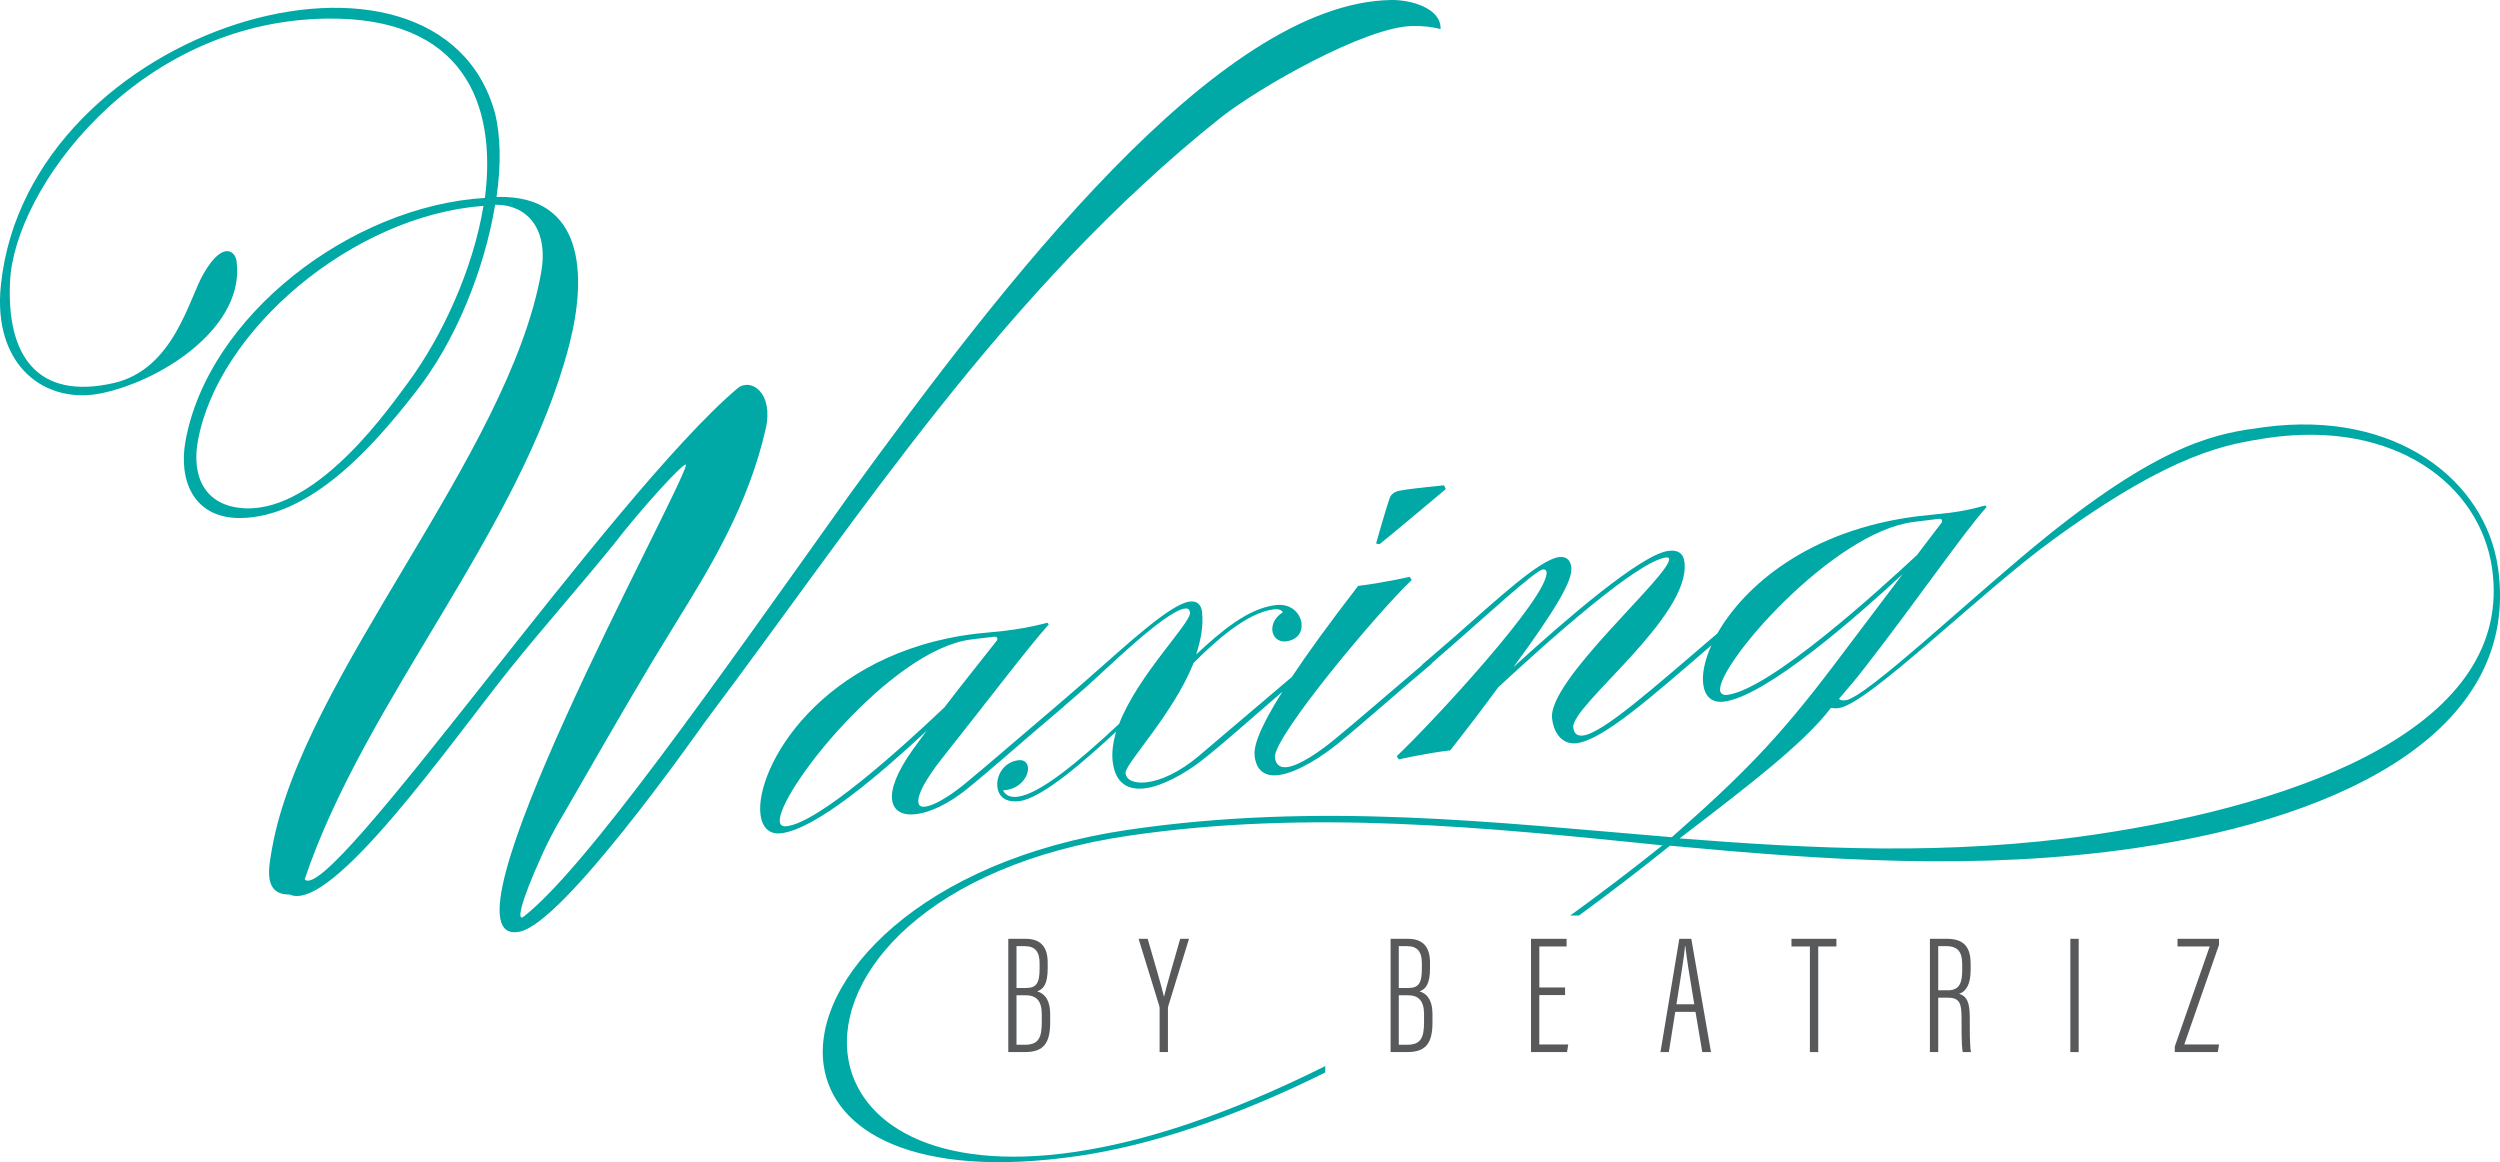 <svg xmlns="http://www.w3.org/2000/svg" id="Layer_2" data-name="Layer 2" viewBox="0 0 928.13 431.47"><defs><style>      .cls-1 {        fill: #58595b;      }      .cls-2 {        fill: #00a8a6;      }    </style></defs><g id="Layer_1-2" data-name="Layer 1"><g><path class="cls-2" d="M3.72,104.64c-1.28,27.04,9.83,44.14,38.57,37.55,22.49-5.2,27.9-31.66,33.43-40.85,7.11-12.15,11.67-7.98,12.1-4.4,3.2,23.72-26.15,43.68-49.35,48.89C17.09,150.69-2.92,136,.35,105.67,10.45,9.14,162.85-34.7,183.82,42.17c2.03,8.44,2.24,19.18.51,30.93h.71c31.54-.46,33.11,28.5,26.28,54.97-17.92,68.96-75.74,131.65-98.22,198.39,9.13,10.29,113.75-142.61,160.77-182.35,4.95-3.98,13.48,1.76,10.38,15.16-6.41,28.09-20.4,51.09-32.8,71.12-13.4,21.68-19.57,32.51-42.08,71.58-5,8.21-7.99,15.09-7.99,15.09-8.69,19.01-9.43,25.21-6.96,23.22,22.98-17.91,71.33-86.98,121.27-157.04C371.88,105.93,452.07.92,516.58,0c7.09-.1,18.56,2.99,18.23,10.81-3.37-.93-6.85-1.21-10.4-1.16-17.37.25-56.7,22.62-71.08,33.9-80.32,63.99-134.65,148.76-191.13,223.81-5.18,7.24-52.94,74.99-69.11,78.48-34.6,7.65,59.81-163.33,61.55-173.12.46-2.61-16.67,16.19-26.79,29.36-10.89,13.5-26.84,31.64-38.2,45.8-21.77,27.01-66.47,91.46-82.15,84.2-9.92.14-7.77-9.98-6.49-17.17,11.32-63.66,87.81-145.82,99.89-213.72,2.85-16-5.04-25.33-17.09-25.16-3.89,23.83-14.73,51.01-29.74,69.78-15.59,20.08-39.02,46.47-65.19,46.51-17.31-.08-22.55-14.33-20.05-28.37,8.3-46.68,61.52-87.49,111.2-90.47,4.5-35.23-8.18-67.29-58.87-66.57C50.27,7.93,5.15,70.76,3.72,104.64ZM179.5,76.42c-48.72,3.62-98.75,46.34-106.07,87.47-2.21,12.4,2.08,24.07,17.5,24.82,27.71,1.23,55.11-39.53,60.64-46.77,12.59-17.11,24.09-42.02,27.92-65.52Z"></path><path class="cls-2" d="M536.75,181.58l-.67-1.4s-10.84,1-16.08,1.91c-.84.14-2.94.51-3.91,2.4-1.62,4.38-5.22,17.31-5.22,17.31l1.33.2c2.86-2.22,24.55-20.42,24.55-20.42Z"></path><path class="cls-2" d="M927.33,210.48c-4.67-31.9-37.56-58.45-86.73-51.9-16.46,2.2-36.29,4.81-80.66,40.48-27.05,21.75-66.97,59.94-74.78,60.92-1.06.13-1.93.03-2.43-.55,3.38-3.85,6.55-7.68,9.5-11.48,19.95-25.66,36.08-49.34,45.29-59.71l-.5-.58c-5.39,1.53-9.58,2.27-13.59,2.77-4.44.55-8.05.79-11.43,1.22-40.57,5.07-64.48,26.01-74.41,43.5-24.23,20.7-42.55,37.03-49.92,37.92-2.11.25-3.3-.67-3.58-3-.97-8.03,43.71-41.06,41.27-61.35-.43-3.59-2.7-4.6-5.87-4.22-10.14,1.22-38.1,25.38-57.61,43.16,16.57-22.57,22.03-32.45,21.47-37.1-.28-2.32-1.56-4.1-4.52-3.74-7.19.87-22.98,15.63-39.07,29.78l-11.85,10.22.09.06c-12.62,10.7-23.94,20.57-32.55,27.64-4.88,4.02-12.77,9.68-17.63,10.27-2.32.28-4.14-.57-4.5-3.53-.89-7.4,38.47-54.36,50.79-65.92l-.79-1.19s-9.59,2.23-19.1,3.37c-10.99,14.23-18.93,25.24-24.63,33.82l-34.44,29.24c-7.39,6.25-14.32,9.23-19.39,9.84-4.65.56-7.6-.8-7.9-3.34-.41-3.38,17.55-21.62,25.29-40.99,8.03-8.04,19.83-18.68,29.76-19.87,1.48-.18,2.8.09,3.35,1.1-2.99,1.86-4.16,4.57-3.88,6.9.28,2.32,2.23,4.23,4.97,3.9,4.44-.53,6.22-3.54,5.84-6.71-.46-3.8-3.9-7.46-9.6-6.77-10.35,1.25-20.26,9.73-29.51,18.34,1.71-5.35,2.79-10.62,2.16-15.91-.28-2.32-1.56-4.1-4.52-3.74-7.19.87-22.98,15.63-39.07,29.78l-10.56,9.11c-13.19,11.16-25.03,21.5-33.96,28.84-6.84,5.54-11.89,8.08-14.63,8.41-1.69.2-2.4-.35-2.55-1.62-.33-2.75,2.44-8.22,8.76-16.27,16.57-20.86,31.73-40.9,39.66-49.79l-.5-.58c-6.03,1.58-11.49,2.46-16.14,3.02-4.01.48-7.42.68-10.38,1.04-57.89,6.97-82.08,49.97-80.02,67.08.59,4.86,3.27,7.54,7.7,7,13.1-1.58,37.37-22.51,53.94-38l-5.15,7.05c-5.87,8.21-8.12,14.48-7.63,18.5.51,4.23,3.93,5.96,9,5.35,5.07-.61,11.97-3.8,18.81-9.34,9.52-7.7,20.73-17.77,33.43-28.47h.01s.79-.68.79-.68c.32-.27.64-.54.96-.81v-.02s9.12-7.94,9.12-7.94c6.02-5.23,29.19-28.17,36.58-29.06,1.48-.18,1.79.64,1.9,1.49.46,3.8-19.29,23.11-26.32,41.32-15.8,14.76-29.66,26.08-37.68,27.05-2.54.31-4.33-.34-5.43-2.35l1.06-.13c5.5-.66,8.58-5.32,8.2-8.49-.2-1.69-1.41-2.83-3.53-2.58-5.49.66-8.31,5.72-7.81,9.94.41,3.38,2.85,5.87,8.13,5.24,8.66-1.04,25.31-15.91,35.91-25.76-1.05,3.77-1.65,7.7-1.24,11.08.99,8.24,5.79,10.66,11.91,9.93,6.55-.79,14.78-5.42,21.06-10.25,8.68-6.82,18.72-15.92,30.02-25.58-9.27,14.71-10.66,20.73-10.29,23.84.71,5.92,4.35,7.62,8.78,7.09,7.4-.89,17.09-7.63,21.78-11.41,9.96-8.06,21.75-18.7,35.19-29.96l-.08-.12,8.98-7.82c10.28-8.96,29.58-26.71,32.33-27.04.84-.1,1.32.27,1.4.9,1.09,9.08-43.31,56.87-55.64,68.43l.79,1.19s9.59-2.23,19.1-3.37c6.88-8.76,12.8-16.55,17.76-23.36,19.67-18.23,52-46.99,62.36-48.24.63-.08,1.08.08,1.13.51.71,5.92-45.16,45.09-43.45,59.25.79,6.55,4.6,9.73,9.04,9.2,9.87-1.19,27.83-17.19,50.11-36.36-2.52,5.6-3.52,10.64-3.05,14.37.56,4.44,3.04,7.13,7.68,6.55,15.84-1.98,50.02-32.21,66.36-47.33l-25.94,34.34c-20.27,26.74-33.68,40.39-59.76,63.32-65.69-5.42-130.33-13.22-201.77-2.76-76.89,11.26-117.78,55.4-113.07,87.58,3.59,24.54,33.78,42.4,94.59,33.5,25.51-3.74,56.11-13.4,91.59-30.97v-2.38c-36.6,18.28-67.53,28.15-92.92,31.87-52.35,7.67-80.67-10.75-84.27-35.29-4.51-30.81,29.95-71.23,104.39-82.13,66.8-9.78,131.83-3.15,197.99,3.59-11.71,9.35-23.12,18.03-34.22,26.06h3.22c10.96-8.01,22.23-16.64,33.8-25.92,57.03,5.29,114.19,9.46,173.08.83,79.89-11.7,142.95-45.17,134.28-104.34ZM292.06,306.74c-1.48.18-2.4-.35-2.55-1.62-1.25-10.35,41.15-64.12,71.15-67.73l8.24-.99c1.06-.13,1.32.27,1.37.69.05.42-.14.66-.14.66-6.5,8.29-13.22,16.6-19.51,24.86-16.54,15.71-46.52,42.68-58.56,44.13ZM641.16,257.99c-1.48.19-2.43-.55-2.56-1.61-1.19-9.5,41.75-58.84,71.74-62.59l9.29-1.16c1.06-.13,1.32.26,1.37.69.05.42-.13.66-.13.66l-9.21,12.09c-13.83,12.88-54.45,49.92-70.5,51.93ZM777.29,309.89c-53.96,7.9-104.18,5.24-153.74,1.37,25.63-19.58,46.27-35.4,56.18-48.44.87.11,1.74.21,2.8.08,10.98-1.37,52.14-42.48,79.57-62.47,45.75-33.33,65.66-35.54,79.67-37.83,47.45-6.95,78.87,17.4,83.39,48.21,8.55,58.35-69.61,87.62-147.86,99.08Z"></path><g><path class="cls-1" d="M374.33,348.53h6.41c6.01,0,8.22,3.45,8.22,8.85v2.13c0,5.88-1.61,7.73-3.9,8.54,2.56.7,4.82,3,4.82,8.44v3.05c0,7.48-2.24,11.04-9.29,11.04h-6.26v-42.06ZM380.92,366.79c3.85,0,5.03-1.8,5.03-7.19v-2.05c0-4.03-1.51-6.29-5.48-6.29h-3.09v15.53h3.54ZM377.38,387.87h3.07c5.06,0,6.31-2.52,6.31-8.36v-2.98c0-4.92-1.99-7.04-5.99-7.04h-3.39v18.38Z"></path><path class="cls-1" d="M430.51,390.59v-16.26c0-.41-.06-.67-.15-.93l-7.66-24.87h3.37c2.37,8.14,5.29,18.07,6.03,21.43h.06c.78-3.43,3.8-13.77,5.99-21.43h3.27l-7.69,24.97c-.06.26-.13.54-.13,1.01v16.07h-3.09Z"></path><path class="cls-1" d="M516.26,348.53h6.41c6.01,0,8.22,3.45,8.22,8.85v2.13c0,5.88-1.61,7.73-3.9,8.54,2.56.7,4.82,3,4.82,8.44v3.05c0,7.48-2.24,11.04-9.29,11.04h-6.26v-42.06ZM522.84,366.79c3.85,0,5.03-1.8,5.03-7.19v-2.05c0-4.03-1.51-6.29-5.48-6.29h-3.09v15.53h3.54ZM519.3,387.87h3.07c5.06,0,6.31-2.52,6.31-8.36v-2.98c0-4.92-1.99-7.04-5.99-7.04h-3.39v18.38Z"></path><path class="cls-1" d="M581.03,369.43h-9.56v18.32h10.75l-.46,2.84h-13.37v-42.06h13.21v2.85h-10.12v15.21h9.56v2.84Z"></path><path class="cls-1" d="M621.94,375.67l-2.38,14.92h-3.11l7-42.06h4.45l7.31,42.06h-3.24l-2.51-14.92h-7.51ZM629,372.83c-1.82-10.72-2.97-18.14-3.31-21.58h-.15c-.14,3.1-1.81,12.88-3.15,21.58h6.61Z"></path><path class="cls-1" d="M671.93,351.38h-6.84v-2.85h16.68v2.85h-6.75v39.21h-3.09v-39.21Z"></path><path class="cls-1" d="M719.57,370.38v20.21h-3.09v-42.06h6.22c6.26,0,8.91,2.84,8.91,9.36v2.15c0,5.19-1.56,8.02-4.28,8.91,2.81.88,3.95,3.06,3.95,8.63,0,3.63-.06,10.28.43,13.01h-3.05c-.51-2.68-.44-9.86-.44-12.73,0-5.67-.84-7.48-5.29-7.48h-3.36ZM719.57,367.65h3.62c4.38,0,5.28-3.02,5.28-7.45v-2.17c0-4.25-1.31-6.77-5.89-6.77h-3.01v16.39Z"></path><path class="cls-1" d="M771.71,348.53v42.06h-3.09v-42.06h3.09Z"></path><path class="cls-1" d="M807.39,388.52l12.96-37.14h-11.94v-2.85h15.4v2.26l-12.89,36.96h12.91l-.46,2.84h-15.98v-2.07Z"></path></g></g></g></svg>